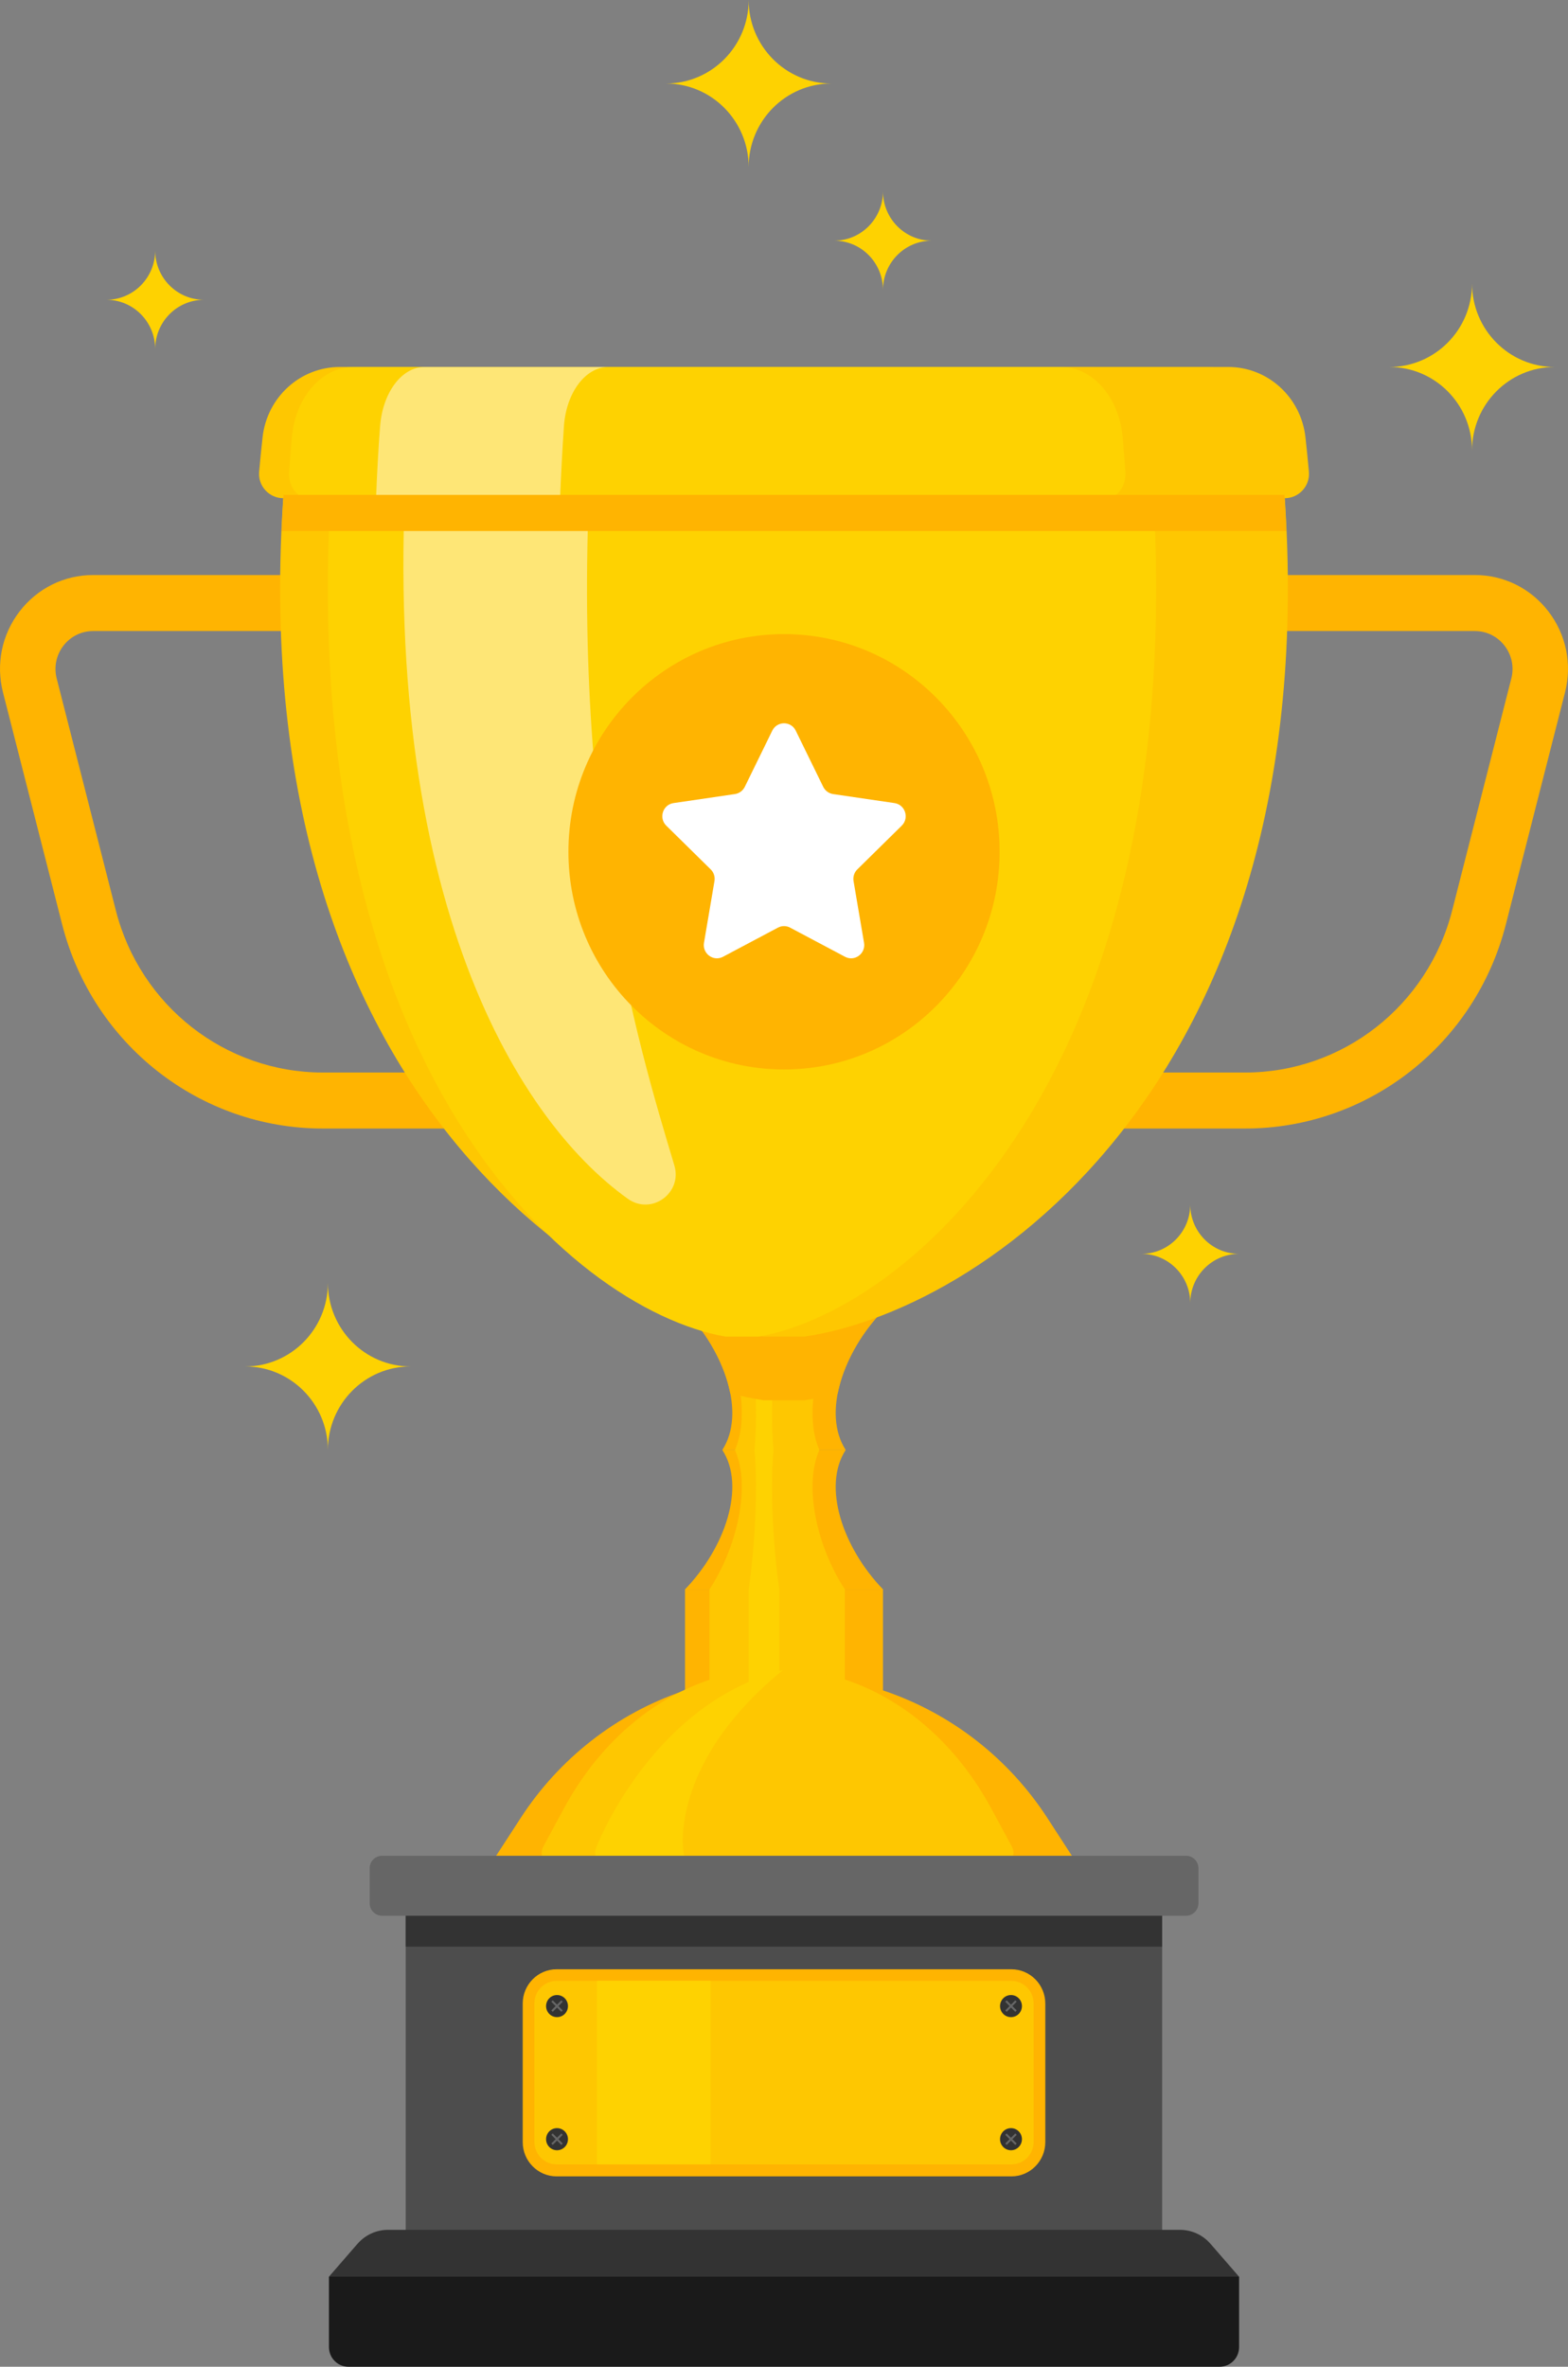 <svg width="106" height="160" viewBox="0 0 106 160" fill="none" xmlns="http://www.w3.org/2000/svg">
<rect x="0" y="0" width="106" height="160" fill="#808080" stroke="none"/>
<g clip-path="url(#clip0_4_65)">
<path d="M84.168 76.294H66.713V72.507H84.168C90.767 72.507 96.525 68.001 98.17 61.548L102.168 45.87C102.366 45.095 102.2 44.288 101.715 43.656C101.229 43.024 100.497 42.661 99.704 42.661H78.591V38.874H99.704C101.664 38.874 103.477 39.772 104.678 41.337C105.879 42.901 106.287 44.898 105.797 46.814L101.799 62.492C99.728 70.618 92.477 76.294 84.167 76.294H84.168Z" fill="#FFB401"/>
<path d="M39.29 76.294H21.833C13.523 76.294 6.271 70.618 4.201 62.492L0.203 46.814C-0.287 44.898 0.122 42.901 1.322 41.337C2.524 39.772 4.336 38.874 6.296 38.874H27.409V42.661H6.296C5.504 42.661 4.771 43.023 4.285 43.656C3.8 44.288 3.635 45.095 3.833 45.87L7.831 61.548C9.476 68.001 15.234 72.507 21.833 72.507H39.29V76.294Z" fill="#FFB401"/>
<path d="M53.001 98.022H48.831C50.435 95.539 49.014 91.402 46.31 88.598H53.001V98.022Z" fill="#FFB401"/>
<path d="M53.001 98.022H57.17C55.566 95.539 56.987 91.402 59.691 88.598H53.001V98.022Z" fill="#FFB401"/>
<path d="M53.001 98.022H48.831C50.435 100.504 49.014 104.641 46.31 107.445H53.001V98.022Z" fill="#FFB401"/>
<path d="M53.001 98.022H57.17C55.566 100.504 56.987 104.641 59.691 107.445H53.001V98.022Z" fill="#FFB401"/>
<path d="M59.691 107.444H46.31V116.968H59.691V107.444Z" fill="#FFB401"/>
<path d="M55.39 98.022C54.293 95.539 55.265 91.402 57.115 88.598H52.537H47.96C49.81 91.402 50.782 95.538 49.684 98.022C50.782 100.504 49.81 104.641 47.96 107.445V116.969H57.115V107.445C55.265 104.641 54.293 100.506 55.39 98.022Z" fill="#FEC701"/>
<path d="M71.862 126.861H34.138C33.491 126.861 33.101 126.135 33.456 125.588L35.194 122.908C37.803 118.882 41.676 115.856 46.191 114.317C50.608 112.812 55.392 112.812 59.81 114.317C64.325 115.858 68.198 118.883 70.808 122.908L72.545 125.588C72.9 126.135 72.51 126.861 71.863 126.861H71.862Z" fill="#FFB401"/>
<path d="M67.85 126.066H37.283C36.758 126.066 36.443 125.361 36.73 124.83L38.138 122.231C40.252 118.327 43.39 115.392 47.049 113.899C50.628 112.438 54.505 112.438 58.085 113.899C61.743 115.392 64.881 118.327 66.996 122.231L68.403 124.83C68.691 125.361 68.376 126.066 67.851 126.066H67.85Z" fill="#FEC701"/>
<path d="M52.923 112.908C44.037 115.186 40.335 124.831 40.335 124.831C40.08 125.362 40.359 126.067 40.824 126.067H46.54C46.008 126.067 44.845 119.488 52.923 112.909V112.908Z" fill="#FED201"/>
<path d="M52.294 98.022C52.045 95.539 52.265 91.402 52.684 88.598H51.648H50.612C51.031 91.402 51.251 95.538 51.003 98.022C51.251 100.504 51.031 104.641 50.612 107.445V114.06L52.684 113.031V107.445C52.265 104.641 52.045 100.506 52.294 98.022Z" fill="#FED201"/>
<path d="M46.31 88.598C47.866 90.212 48.993 92.266 49.367 94.194C50.148 94.395 50.904 94.555 51.621 94.661H54.379C55.096 94.556 55.852 94.396 56.633 94.194C57.008 92.266 58.134 90.212 59.69 88.598H52.999H46.309H46.31Z" fill="#FFB401"/>
<path d="M86.462 29.313C86.177 26.757 84.055 24.81 81.506 24.81H24.494C21.946 24.81 19.823 26.757 19.538 29.313C14.84 71.562 38.838 88.488 51.621 90.359H54.379C67.162 88.489 91.16 71.564 86.462 29.313Z" fill="#FEC701"/>
<path d="M77.662 29.313C77.428 26.757 75.683 24.81 73.59 24.81H26.732C24.637 24.81 22.893 26.757 22.66 29.313C18.798 71.562 38.521 88.488 49.028 90.359H51.295C61.802 88.489 81.524 71.564 77.663 29.313H77.662Z" fill="#FED201"/>
<path d="M40.06 28.824C40.214 26.543 41.516 24.81 43.059 24.81H30.632C29.091 24.81 27.807 26.545 27.634 28.824C25.293 59.831 34.725 75.535 42.446 81.044C44.035 82.178 46.15 80.659 45.586 78.78C43.078 70.411 38.306 54.856 40.062 28.824H40.06Z" fill="#FEE676"/>
<path d="M83.029 24.809H22.972C20.284 24.809 18.05 26.864 17.751 29.56C17.663 30.347 17.586 31.125 17.518 31.894C17.432 32.857 18.195 33.68 19.152 33.68H86.85C87.807 33.68 88.57 32.856 88.485 31.894C88.416 31.124 88.339 30.347 88.251 29.56C87.952 26.864 85.718 24.809 83.031 24.809H83.029Z" fill="#FEC701"/>
<path d="M71.734 24.809H23.888C21.747 24.809 19.968 26.864 19.73 29.56C19.66 30.347 19.598 31.125 19.543 31.894C19.475 32.857 20.082 33.68 20.845 33.68H74.777C75.54 33.68 76.148 32.856 76.079 31.894C76.025 31.124 75.963 30.347 75.894 29.56C75.655 26.864 73.875 24.809 71.735 24.809H71.734Z" fill="#FED201"/>
<path d="M25.694 28.824C25.567 30.489 25.483 32.103 25.423 33.681H37.863C37.925 32.104 38.009 30.486 38.122 28.824C38.275 26.543 39.578 24.81 41.12 24.81H28.693C27.152 24.81 25.867 26.545 25.695 28.824H25.694Z" fill="#FEE676"/>
<path d="M19.039 35.898H86.961C86.926 35.092 86.891 34.285 86.833 33.456H19.167C19.109 34.283 19.074 35.09 19.039 35.898Z" fill="#FFB401"/>
<path d="M53.001 72.3C61.05 72.3 67.576 65.712 67.576 57.584C67.576 49.456 61.05 42.868 53.001 42.868C44.951 42.868 38.426 49.456 38.426 57.584C38.426 65.712 44.951 72.3 53.001 72.3Z" fill="#FFB401"/>
<path d="M53.795 49.397L55.651 53.192C55.781 53.456 56.03 53.639 56.319 53.682L60.467 54.291C61.195 54.398 61.485 55.3 60.959 55.818L57.957 58.773C57.748 58.978 57.653 59.275 57.702 59.566L58.411 63.737C58.535 64.468 57.775 65.027 57.124 64.681L53.414 62.712C53.155 62.575 52.847 62.575 52.589 62.712L48.878 64.681C48.227 65.027 47.467 64.468 47.591 63.737L48.299 59.566C48.348 59.275 48.253 58.978 48.044 58.773L45.042 55.818C44.516 55.3 44.806 54.398 45.534 54.291L49.682 53.682C49.971 53.639 50.221 53.456 50.35 53.192L52.206 49.397C52.532 48.731 53.472 48.731 53.796 49.397H53.795Z" fill="white"/>
<path d="M99.513 30.455C99.513 27.337 97.01 24.81 93.923 24.81C97.01 24.81 99.513 22.282 99.513 19.165C99.513 22.282 102.017 24.81 105.104 24.81C102.017 24.81 99.513 27.337 99.513 30.455Z" fill="#FED201"/>
<path d="M22.166 98.022C22.166 94.904 19.663 92.377 16.575 92.377C19.663 92.377 22.166 89.849 22.166 86.732C22.166 89.849 24.669 92.377 27.756 92.377C24.669 92.377 22.166 94.904 22.166 98.022Z" fill="#FED201"/>
<path d="M50.611 11.291C50.611 8.174 48.108 5.646 45.02 5.646C48.108 5.646 50.611 3.118 50.611 0.001C50.611 3.118 53.114 5.646 56.202 5.646C53.114 5.646 50.611 8.174 50.611 11.291Z" fill="#FED201"/>
<path d="M10.49 23.599C10.49 21.759 9.013 20.267 7.191 20.267C9.014 20.267 10.49 18.775 10.49 16.935C10.49 18.775 11.968 20.267 13.791 20.267C11.968 20.267 10.49 21.759 10.49 23.599Z" fill="#FED201"/>
<path d="M59.691 19.603C59.691 17.762 58.213 16.27 56.391 16.27C58.213 16.27 59.691 14.778 59.691 12.938C59.691 14.778 61.169 16.27 62.991 16.27C61.169 16.27 59.691 17.762 59.691 19.603Z" fill="#FED201"/>
<path d="M80.463 88.097C80.463 86.257 78.986 84.765 77.163 84.765C78.986 84.765 80.463 83.273 80.463 81.433C80.463 83.273 81.941 84.765 83.764 84.765C81.941 84.765 80.463 86.257 80.463 88.097Z" fill="#FED201"/>
<path d="M78.564 126.892H27.425V153.379H78.564V126.892Z" fill="#4D4D4D"/>
<path d="M37.632 133.13H68.369C69.636 133.13 70.664 134.17 70.664 135.448V144.815C70.664 146.094 69.635 147.132 68.369 147.132H37.633C36.366 147.132 35.337 146.093 35.337 144.813V135.447C35.337 134.167 36.366 133.129 37.632 133.129V133.13Z" fill="#FFB401"/>
<path d="M36.127 144.802V135.434C36.127 134.595 36.801 133.914 37.632 133.914H68.369C69.2 133.914 69.874 134.595 69.874 135.434V144.802C69.874 145.641 69.2 146.322 68.369 146.322H37.633C36.802 146.322 36.128 145.641 36.128 144.802H36.127Z" fill="#FEC701"/>
<path d="M78.564 127.541H27.425V131.599H78.564V127.541Z" fill="#333333"/>
<path d="M48.036 146.32H40.351V133.914H48.036V146.32Z" fill="#FED201"/>
<path d="M25.829 125.456H80.178C80.641 125.456 81.017 125.835 81.017 126.303V128.665C81.017 129.133 80.641 129.512 80.178 129.512H25.829C25.366 129.512 24.99 129.133 24.99 128.665V126.303C24.99 125.835 25.366 125.456 25.829 125.456Z" fill="#666666"/>
<path d="M22.238 153.912V158.671C22.238 159.405 22.826 160 23.553 160H82.449C83.175 160 83.765 159.406 83.765 158.671V153.912H22.238Z" fill="#1A1A1A"/>
<path d="M24.169 151.687L22.236 153.913H83.763L81.829 151.687C81.309 151.088 80.558 150.745 79.769 150.745H26.231C25.442 150.745 24.691 151.088 24.171 151.687H24.169Z" fill="#333333"/>
<path d="M69.085 135.619C69.085 136.032 68.754 136.366 68.345 136.366C67.936 136.366 67.605 136.032 67.605 135.619C67.605 135.206 67.936 134.872 68.345 134.872C68.754 134.872 69.085 135.206 69.085 135.619Z" fill="#333333"/>
<path d="M68.055 135.23L67.959 135.326L68.635 136.009L68.731 135.912L68.055 135.23Z" fill="#666666"/>
<path d="M68.635 135.229L67.959 135.911L68.055 136.008L68.731 135.325L68.635 135.229Z" fill="#666666"/>
<path d="M69.085 144.617C69.085 145.03 68.754 145.364 68.345 145.364C67.936 145.364 67.605 145.03 67.605 144.617C67.605 144.204 67.936 143.87 68.345 143.87C68.754 143.87 69.085 144.204 69.085 144.617Z" fill="#333333"/>
<path d="M68.054 144.228L67.959 144.324L68.635 145.007L68.73 144.91L68.054 144.228Z" fill="#666666"/>
<path d="M68.635 144.227L67.959 144.91L68.054 145.006L68.73 144.324L68.635 144.227Z" fill="#666666"/>
<path d="M38.396 135.619C38.396 136.032 38.065 136.366 37.656 136.366C37.247 136.366 36.916 136.032 36.916 135.619C36.916 135.206 37.247 134.872 37.656 134.872C38.065 134.872 38.396 135.206 38.396 135.619Z" fill="#333333"/>
<path d="M37.366 135.23L37.27 135.326L37.946 136.009L38.042 135.912L37.366 135.23Z" fill="#666666"/>
<path d="M37.946 135.229L37.27 135.912L37.366 136.008L38.042 135.326L37.946 135.229Z" fill="#666666"/>
<path d="M38.396 144.617C38.396 145.03 38.065 145.364 37.656 145.364C37.247 145.364 36.916 145.03 36.916 144.617C36.916 144.204 37.247 143.87 37.656 143.87C38.065 143.87 38.396 144.204 38.396 144.617Z" fill="#333333"/>
<path d="M37.366 144.227L37.27 144.323L37.947 145.006L38.042 144.909L37.366 144.227Z" fill="#666666"/>
<path d="M37.947 144.226L37.27 144.909L37.366 145.005L38.042 144.323L37.947 144.226Z" fill="#666666"/>
</g>
<defs>
<clipPath id="clip0_4_65">
<rect width="106" height="160" fill="white"/>
</clipPath>
</defs>
</svg>
